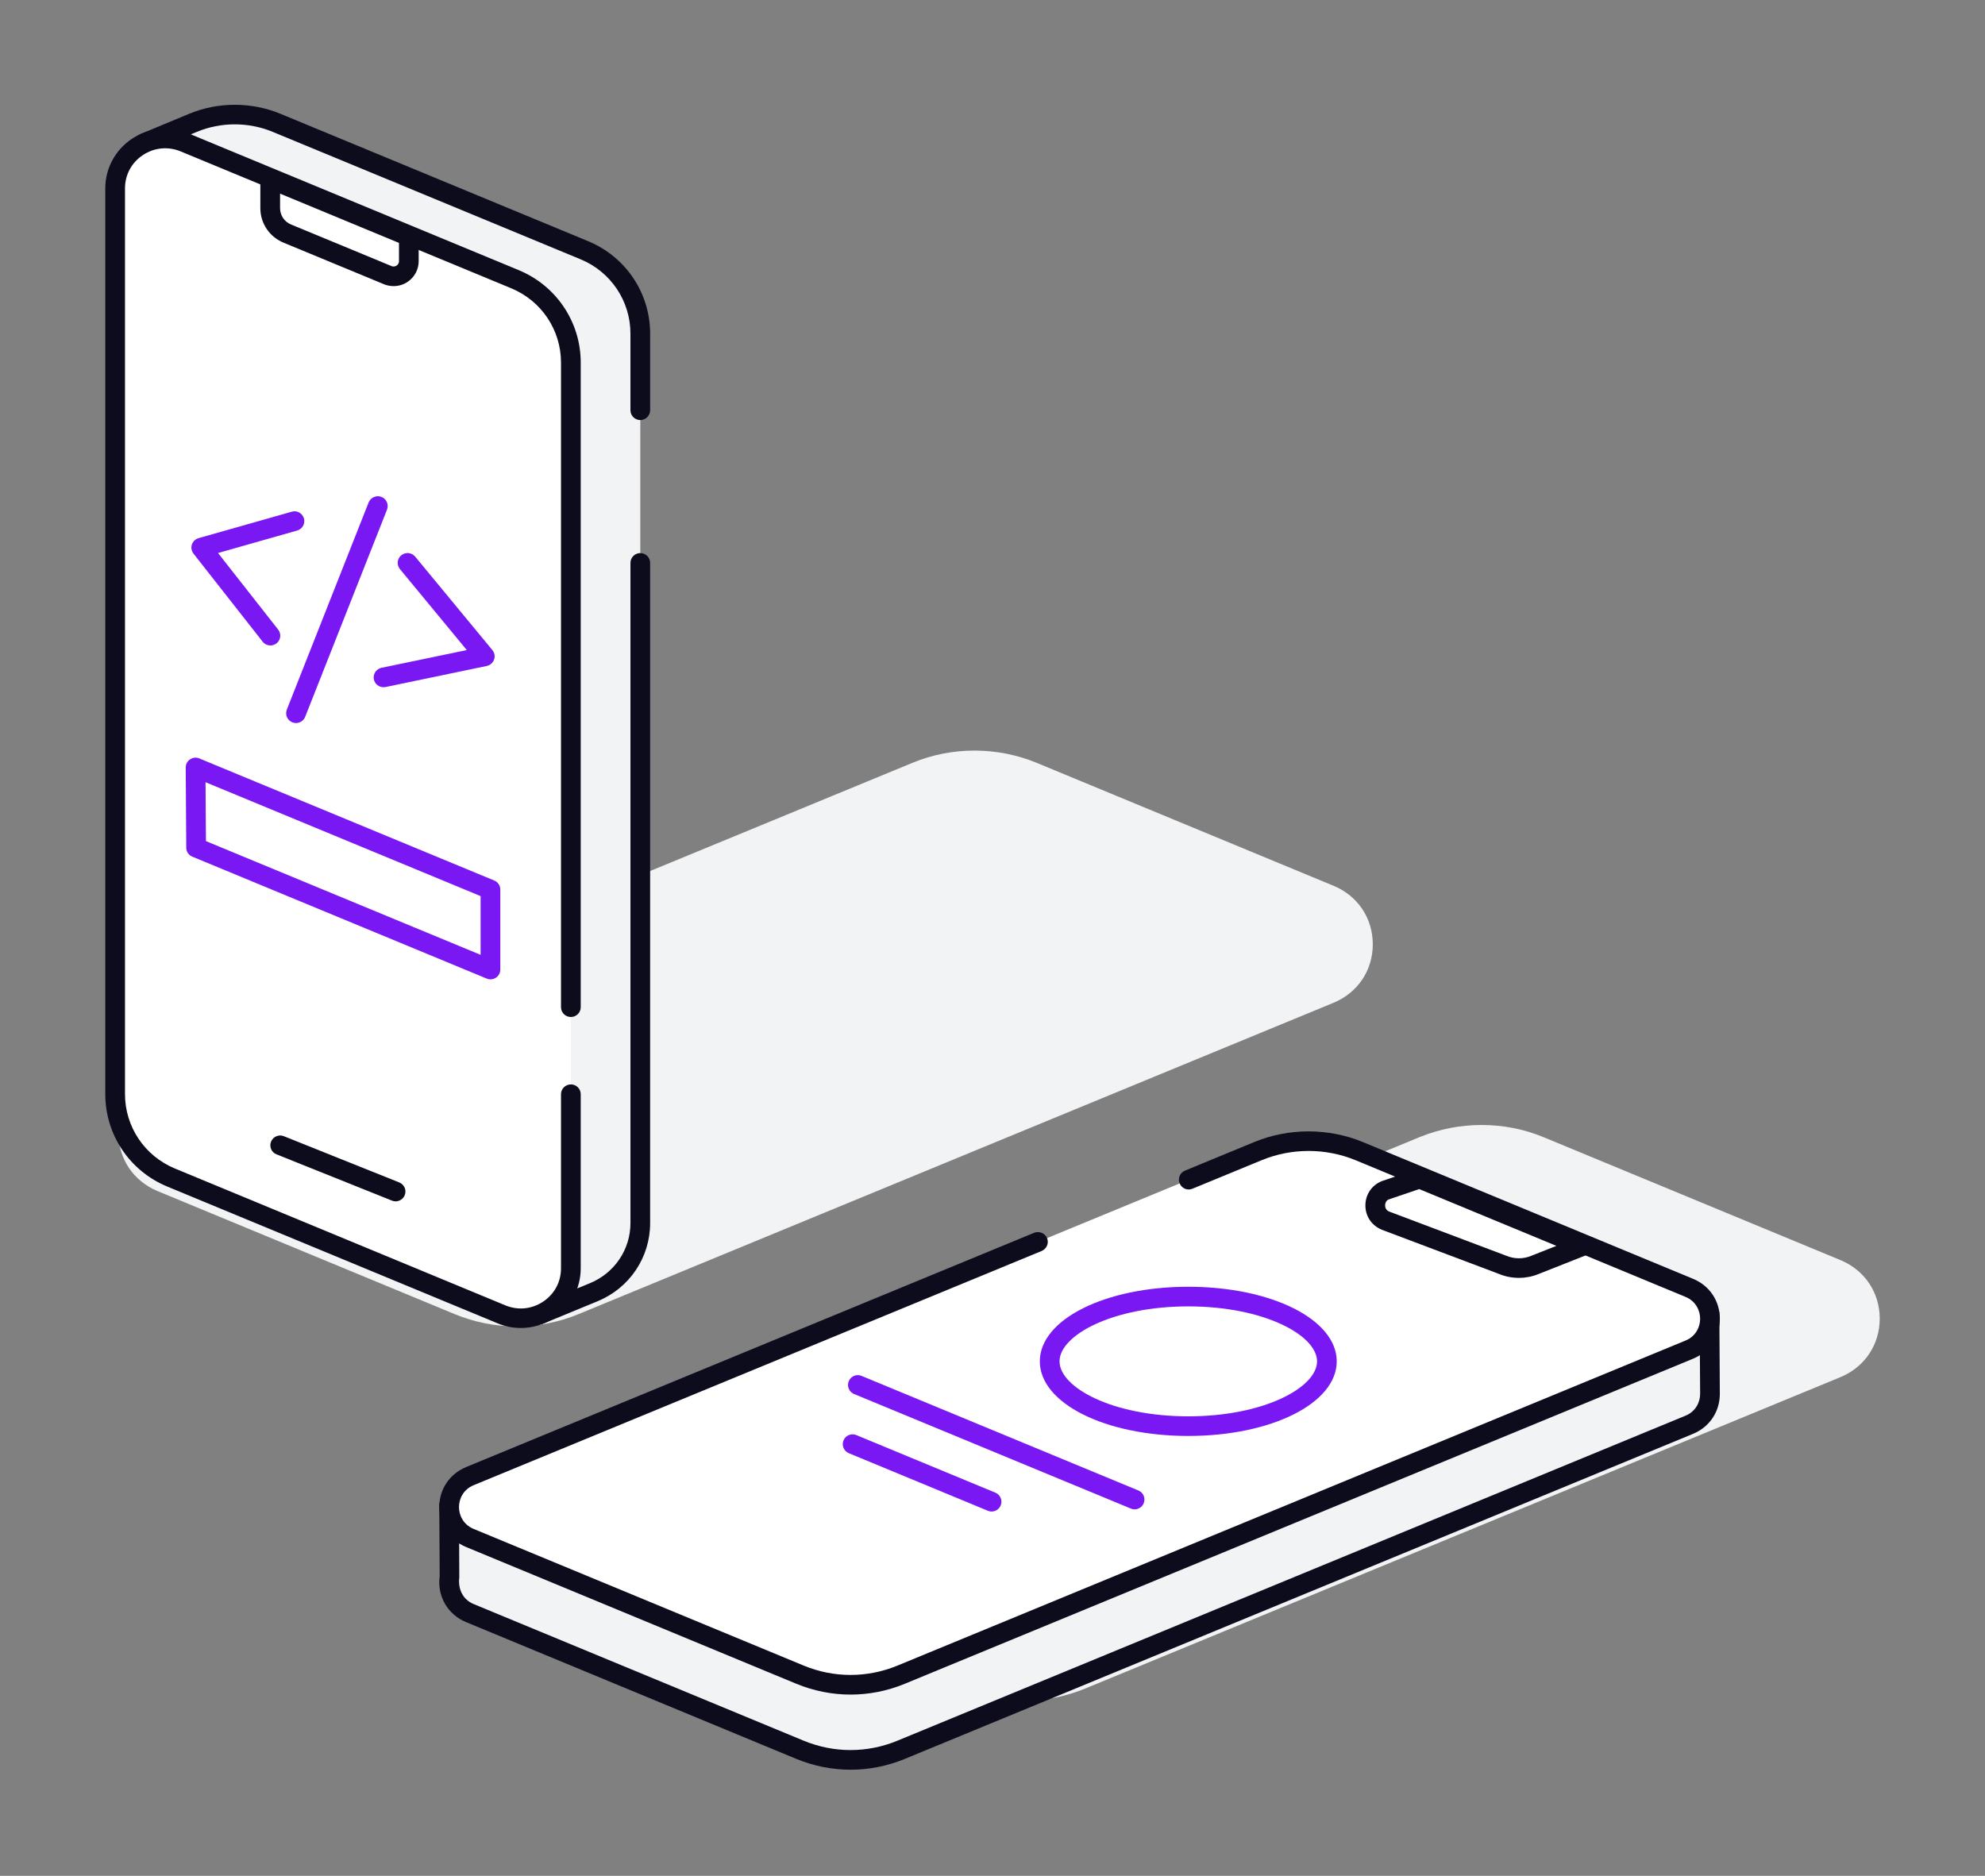<svg width="164" height="155" viewBox="0 0 164 155" fill="none" xmlns="http://www.w3.org/2000/svg">
<rect x="0" y="0" width="164" height="155" fill="#808080" stroke="none"/>
<path d="M113.419 78.032C113.419 75.873 112.183 74.025 110.182 73.194L85.656 63.035C82.394 61.688 78.654 61.679 75.395 63.029L13.024 88.754C11.023 89.581 9.781 91.432 9.781 93.586C9.778 95.736 11.017 97.587 13.015 98.418L37.544 108.577C39.201 109.264 40.94 109.6 42.68 109.6C44.417 109.6 46.151 109.264 47.804 108.583L110.176 82.859C112.173 82.034 113.419 80.183 113.419 78.032Z" fill="#F2F3F5"/>
<path d="M44.641 108.596L49.068 106.77C51.388 105.814 52.901 103.559 52.901 101.061V53.681V33.897V27.571C52.901 24.556 51.078 21.838 48.28 20.677L22.846 10.149C20.636 9.232 18.148 9.235 15.939 10.155L11.901 11.832" fill="#F2F3F5"/>
<path d="M52.9 34.709C52.452 34.709 52.087 34.346 52.087 33.897V27.571C52.087 24.874 50.47 22.461 47.969 21.426L22.535 10.897C20.541 10.069 18.249 10.066 16.254 10.9L12.213 12.577C11.802 12.757 11.323 12.559 11.149 12.143C10.977 11.731 11.17 11.255 11.587 11.083L15.628 9.403C18.019 8.411 20.765 8.411 23.158 9.397L48.592 19.929C51.704 21.218 53.714 24.214 53.714 27.571V33.897C53.714 34.346 53.348 34.709 52.9 34.709Z" fill="#0D0C1D"/>
<path d="M44.641 109.405C44.322 109.405 44.018 109.218 43.889 108.904C43.717 108.491 43.913 108.018 44.328 107.844L48.755 106.023C50.777 105.186 52.088 103.238 52.088 101.063V46.511C52.088 46.065 52.45 45.701 52.901 45.701C53.349 45.701 53.714 46.065 53.714 46.511V101.063C53.714 103.897 52.014 106.43 49.378 107.517L44.954 109.343C44.849 109.386 44.745 109.405 44.641 109.405Z" fill="#0D0C1D"/>
<path d="M47.165 104.799C47.165 107.74 44.161 109.735 41.434 108.605L14.131 97.297C11.335 96.139 9.513 93.418 9.513 90.403V15.567C9.513 12.628 12.517 10.634 15.245 11.764L42.547 23.071C45.343 24.229 47.165 26.947 47.165 29.965V104.799Z" fill="white"/>
<path d="M43.027 109.731C42.383 109.731 41.735 109.606 41.122 109.349L13.819 98.045C10.708 96.756 8.698 93.76 8.698 90.403V15.566C8.698 13.917 9.523 12.383 10.904 11.467C12.285 10.548 14.025 10.383 15.556 11.015L42.858 22.322C45.97 23.611 47.98 26.614 47.98 29.965V83.225C47.98 83.671 47.614 84.034 47.166 84.034C46.715 84.034 46.35 83.671 46.35 83.225V29.965C46.35 27.267 44.736 24.855 42.233 23.819L14.93 12.512C13.887 12.081 12.745 12.191 11.806 12.814C10.867 13.437 10.327 14.442 10.327 15.566V90.403C10.327 93.1 11.944 95.513 14.445 96.551L41.748 107.859C42.791 108.29 43.932 108.18 44.871 107.553C45.81 106.93 46.35 105.925 46.35 104.798V90.412C46.35 89.966 46.715 89.603 47.166 89.603C47.614 89.603 47.98 89.966 47.98 90.412V104.798C47.98 106.451 47.154 107.987 45.776 108.903C44.945 109.453 43.991 109.731 43.027 109.731Z" fill="#0D0C1D"/>
<path d="M22.324 14.784L33.776 19.528V21.58C33.776 22.472 32.864 23.08 32.036 22.738L23.73 19.299C22.88 18.944 22.324 18.116 22.324 17.2V14.784Z" fill="white"/>
<path d="M23.139 16V17.2C23.139 17.793 23.492 18.321 24.041 18.547L32.348 21.986C32.538 22.069 32.704 21.986 32.765 21.947C32.823 21.91 32.964 21.791 32.964 21.58V20.071L23.139 16ZM32.52 23.642C32.249 23.642 31.979 23.59 31.722 23.486L23.416 20.047C22.259 19.564 21.51 18.449 21.51 17.2V14.784C21.51 14.515 21.648 14.262 21.872 14.109C22.099 13.962 22.388 13.935 22.636 14.036L34.09 18.779C34.394 18.907 34.591 19.201 34.591 19.527V21.58C34.591 22.27 34.247 22.912 33.667 23.297C33.32 23.526 32.921 23.642 32.52 23.642Z" fill="#0D0C1D"/>
<path d="M32.683 99.266C32.582 99.266 32.478 99.248 32.379 99.205L22.846 95.384C22.429 95.222 22.226 94.748 22.395 94.333C22.561 93.918 23.042 93.713 23.453 93.884L32.987 97.705C33.404 97.87 33.607 98.343 33.438 98.759C33.312 99.073 33.005 99.266 32.683 99.266Z" fill="#0D0C1D"/>
<path d="M22.342 53.334C22.1 53.334 21.86 53.228 21.701 53.023L15.988 45.747C15.822 45.533 15.77 45.252 15.852 44.996C15.938 44.742 16.144 44.541 16.405 44.467L24.107 42.281C24.533 42.149 24.987 42.406 25.11 42.836C25.233 43.27 24.984 43.716 24.551 43.838L18.013 45.695L22.983 52.024C23.26 52.378 23.198 52.889 22.842 53.163C22.695 53.276 22.52 53.334 22.342 53.334Z" fill="#7918F2"/>
<path d="M24.455 59.745C24.357 59.745 24.255 59.726 24.157 59.687C23.74 59.525 23.534 59.054 23.697 58.636L30.456 41.516C30.625 41.103 31.098 40.896 31.512 41.058C31.932 41.219 32.138 41.693 31.975 42.111L25.213 59.231C25.087 59.549 24.78 59.745 24.455 59.745Z" fill="#7918F2"/>
<path d="M31.684 56.784C31.306 56.784 30.969 56.521 30.889 56.139C30.797 55.703 31.079 55.272 31.518 55.18L38.566 53.714L33.043 47.025C32.758 46.677 32.807 46.167 33.154 45.883C33.5 45.602 34.013 45.648 34.301 45.993L40.681 53.717C40.862 53.937 40.914 54.233 40.819 54.502C40.724 54.768 40.496 54.967 40.217 55.028L31.853 56.769C31.797 56.778 31.742 56.784 31.684 56.784Z" fill="#7918F2"/>
<path d="M16.157 63.415L40.52 73.504V80.114L16.203 70.04L16.157 63.415Z" fill="white"/>
<path d="M17.015 69.5L39.708 78.898V74.045L16.981 64.634L17.015 69.5ZM40.522 80.924C40.414 80.924 40.31 80.905 40.209 80.859L15.891 70.786C15.591 70.664 15.391 70.374 15.388 70.047L15.345 63.422C15.342 63.15 15.477 62.893 15.701 62.747C15.931 62.591 16.217 62.56 16.471 62.67L40.834 72.756C41.138 72.878 41.335 73.177 41.335 73.504V80.114C41.335 80.386 41.2 80.636 40.973 80.786C40.838 80.875 40.681 80.924 40.522 80.924Z" fill="#7918F2"/>
<path d="M152.065 104.124L127.536 93.968C124.284 92.618 120.546 92.624 117.278 93.962L54.904 119.686C52.906 120.514 51.663 122.365 51.66 124.518C51.66 126.668 52.9 128.522 54.898 129.35L79.423 139.509C81.08 140.193 82.82 140.539 84.56 140.539C86.293 140.539 88.03 140.193 89.684 139.512L152.059 113.791C154.056 112.966 155.299 111.115 155.302 108.965C155.302 106.805 154.062 104.954 152.065 104.124Z" fill="#F2F3F5"/>
<path d="M37.108 124.381L37.135 130.347C36.976 131.507 37.537 132.757 38.82 133.288L66.086 144.58C68.761 145.689 71.771 145.692 74.447 144.586L139.565 117.729C140.706 117.258 141.277 116.217 141.28 115.175L141.24 108.538" fill="#F2F3F5"/>
<path d="M70.272 146.231C68.748 146.231 67.222 145.928 65.774 145.33L38.505 134.034C36.977 133.402 36.1 131.875 36.327 130.238L36.293 124.385C36.293 123.939 36.655 123.576 37.103 123.573H37.106C37.554 123.573 37.919 123.933 37.922 124.379L37.947 130.345C37.836 131.206 38.165 132.138 39.131 132.541L66.4 143.833C68.892 144.862 71.641 144.865 74.136 143.836L139.253 116.978C140.146 116.612 140.465 115.805 140.465 115.176L140.422 108.545C140.419 108.096 140.781 107.733 141.229 107.726H141.236C141.687 107.726 142.049 108.087 142.052 108.533L142.092 115.17C142.092 116.645 141.245 117.913 139.876 118.478L74.758 145.336C73.31 145.934 71.791 146.231 70.272 146.231Z" fill="#0D0C1D"/>
<path d="M112.3 95.121L139.569 106.413C141.852 107.36 141.849 110.58 139.566 111.523L74.448 138.381C71.772 139.484 68.762 139.481 66.087 138.372L38.818 127.08C36.535 126.133 36.538 122.913 38.821 121.973L103.939 95.115C106.614 94.012 109.624 94.012 112.3 95.121Z" fill="white"/>
<path d="M70.272 140.023C68.748 140.023 67.222 139.721 65.774 139.122L38.505 127.827C37.14 127.262 36.293 125.994 36.293 124.522C36.293 123.05 37.146 121.788 38.508 121.223L85.44 101.864C85.851 101.702 86.333 101.889 86.507 102.304C86.679 102.72 86.48 103.19 86.063 103.367L39.134 122.72C38.241 123.09 37.922 123.893 37.922 124.525C37.919 125.154 38.238 125.961 39.131 126.333L66.4 137.626C68.892 138.658 71.641 138.655 74.136 137.632L139.253 110.771C140.146 110.405 140.465 109.598 140.465 108.969C140.465 108.337 140.146 107.53 139.257 107.161L111.988 95.865C109.53 94.851 106.71 94.848 104.249 95.862L98.526 98.22C98.115 98.404 97.633 98.202 97.465 97.784C97.29 97.371 97.486 96.898 97.904 96.727L103.626 94.366C106.489 93.187 109.76 93.193 112.61 94.372L139.879 105.667C141.248 106.232 142.092 107.497 142.092 108.969C142.092 110.438 141.245 111.706 139.876 112.271L74.758 139.128C73.31 139.727 71.791 140.023 70.272 140.023Z" fill="#0D0C1D"/>
<path d="M117.284 97.385L130.749 102.963L126.8 104.523C125.956 104.872 125.008 104.872 124.164 104.52L114.465 100.858C113.342 100.394 113.342 98.809 114.468 98.344L117.284 97.385Z" fill="white"/>
<path d="M117.255 98.253L114.729 99.111C114.469 99.221 114.438 99.493 114.438 99.603C114.438 99.713 114.469 99.985 114.775 100.11L124.456 103.763C125.113 104.038 125.843 104.041 126.491 103.776L128.589 102.945L117.255 98.253ZM125.487 105.59C124.932 105.59 124.37 105.483 123.852 105.266L114.174 101.616C113.321 101.265 112.809 100.498 112.809 99.603C112.809 98.708 113.324 97.939 114.156 97.599L117.018 96.619C117.206 96.558 117.411 96.561 117.595 96.64L131.063 102.212C131.366 102.34 131.569 102.639 131.566 102.966C131.563 103.296 131.357 103.592 131.053 103.714L127.098 105.278C126.589 105.486 126.037 105.59 125.487 105.59Z" fill="#0D0C1D"/>
<path d="M93.741 124.716C93.634 124.716 93.529 124.697 93.428 124.651L70.562 115.186C70.148 115.015 69.952 114.538 70.124 114.129C70.295 113.71 70.774 113.512 71.188 113.692L94.054 123.158C94.468 123.329 94.665 123.805 94.49 124.215C94.361 124.529 94.06 124.716 93.741 124.716Z" fill="#7918F2"/>
<path d="M81.924 124.896C81.82 124.896 81.716 124.877 81.612 124.832L70.129 120.076C69.715 119.905 69.519 119.428 69.691 119.019C69.863 118.604 70.338 118.402 70.755 118.582L82.237 123.338C82.652 123.509 82.848 123.986 82.676 124.395C82.544 124.709 82.244 124.896 81.924 124.896Z" fill="#7918F2"/>
<path d="M109.629 112.487C109.629 115.444 104.501 117.842 98.177 117.842C91.85 117.842 86.723 115.444 86.723 112.487C86.723 109.53 91.85 107.136 98.177 107.136C104.501 107.136 109.629 109.53 109.629 112.487Z" fill="white"/>
<path d="M98.176 107.946C91.907 107.946 87.538 110.337 87.538 112.488C87.538 114.638 91.907 117.03 98.176 117.03C104.442 117.03 108.814 114.638 108.814 112.488C108.814 110.337 104.442 107.946 98.176 107.946ZM98.176 118.652C91.3 118.652 85.909 115.945 85.909 112.488C85.909 109.03 91.3 106.324 98.176 106.324C105.055 106.324 110.44 109.03 110.44 112.488C110.44 115.945 105.055 118.652 98.176 118.652Z" fill="#7918F2"/>
</svg>
